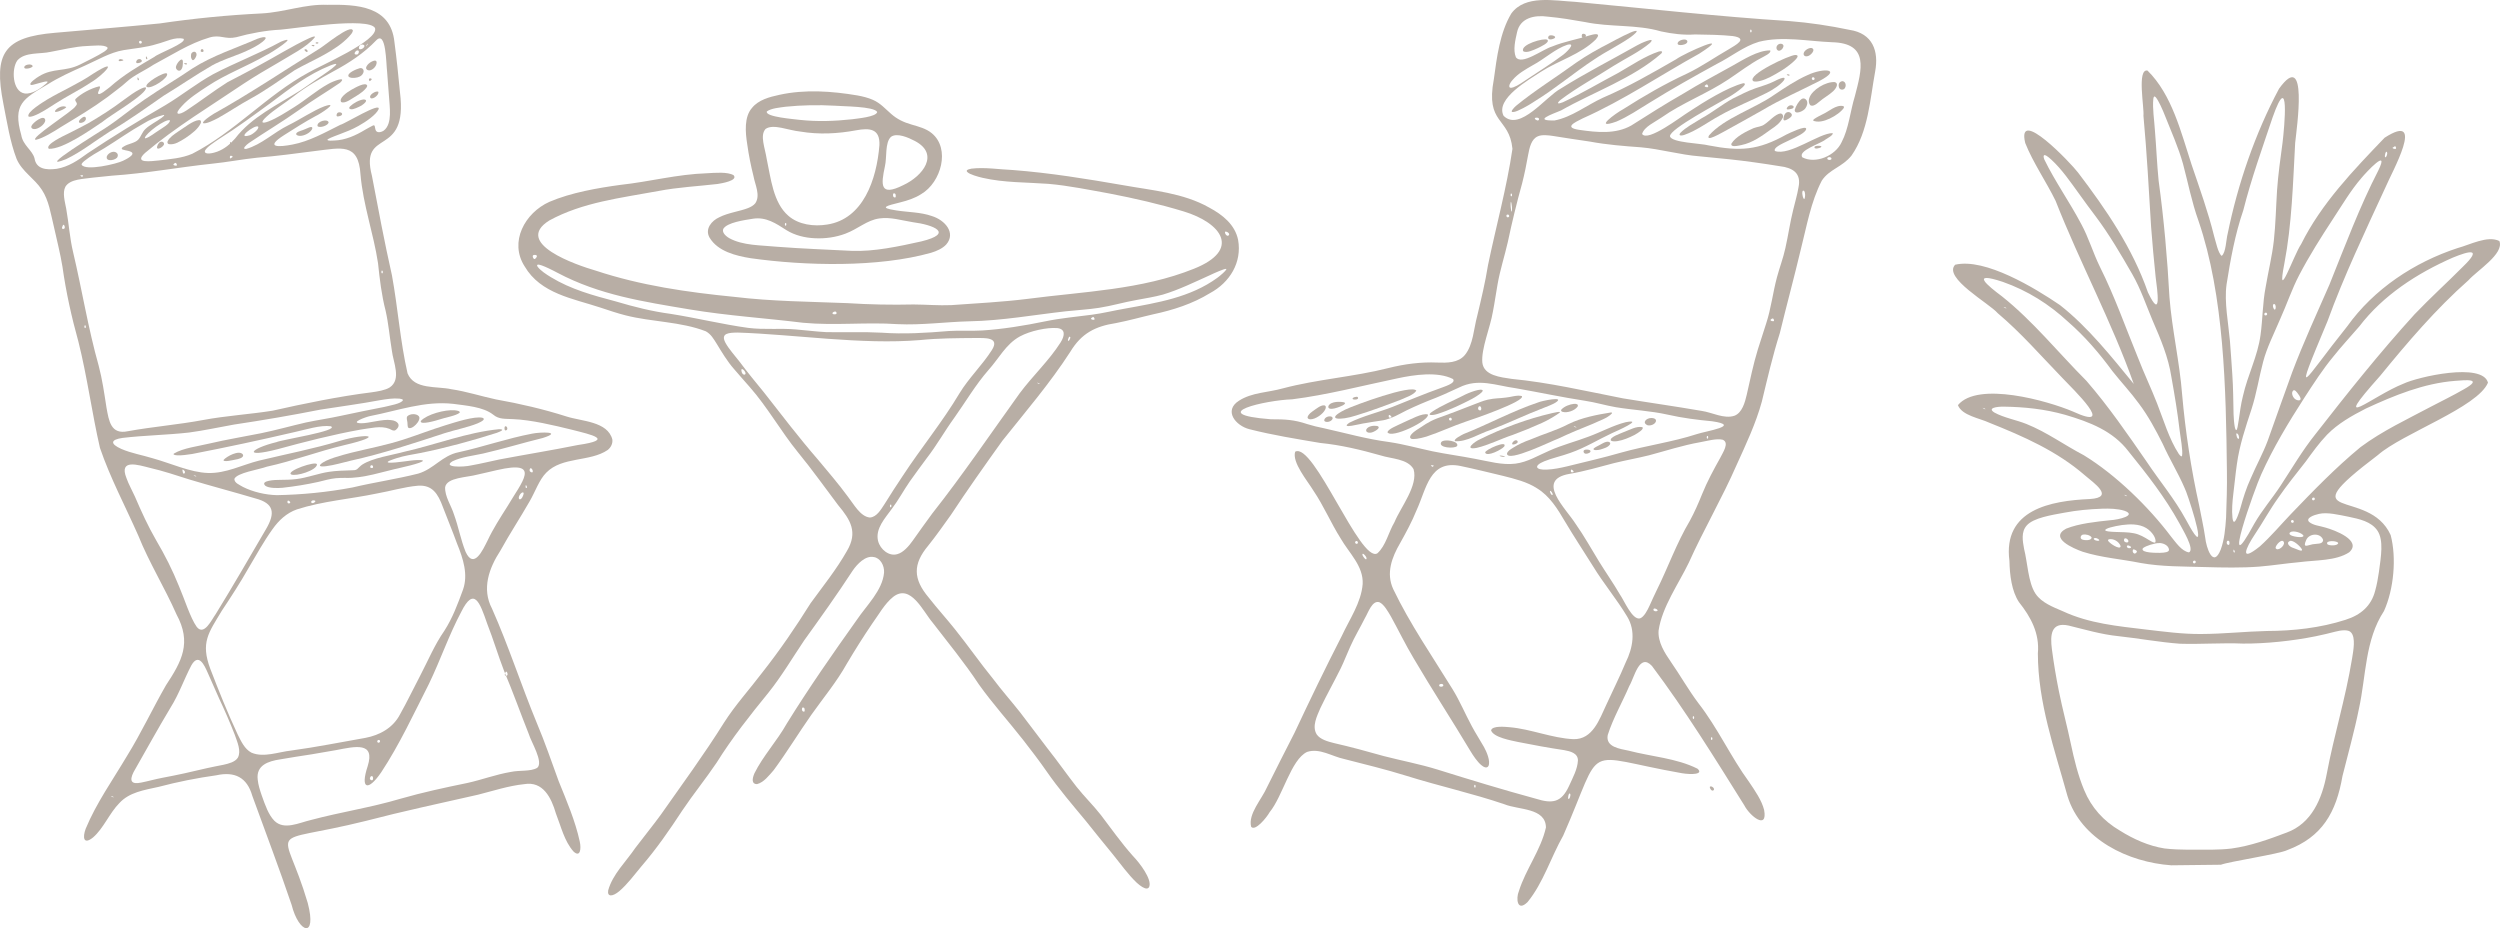 <?xml version="1.0" encoding="UTF-8"?>
<svg id="Layer_1" data-name="Layer 1" xmlns="http://www.w3.org/2000/svg" viewBox="0 0 1272.927 472.601">
  <defs>
    <style>
      .cls-1 {
        fill: #b8aea5;
        fill-rule: evenodd;
      }
    </style>
  </defs>
  <path class="cls-1" d="M888.13,410.022c2.805,5.465,12.034,12.85,10.11,2.378-1.251-4.956-4.676-9.823-7.569-14.122-9.441-12.908-16.032-27.621-25.946-40.31-5.002-6.676-9.175-14.054-13.873-20.836-3.277-4.733-6.803-10.256-6.34-16.11,1.747-11.954,10.123-23.627,15.371-34.502,7.588-16.902,16.943-32.806,24.363-49.802,4.639-10.233,9.808-21.108,12.836-32.246,2.919-12.041,5.472-23.235,9.16-34.864,3.404-14,7.369-28.671,10.667-42.555,3.012-11.773,5.08-24.227,10.706-35.081,3.852-5.858,10.457-6.873,15.14-12.781,8.565-12.221,9.423-28.701,12.02-42.763,1.944-10.388-1.217-19.455-13.05-21.226-10.094-2.122-20.401-3.66-30.633-4.469-36.217-2.281-72.6-6.4-108.918-9.783-10.683-.535-25.65-3.8-32.689,5.983-5.774,9.688-7.345,22.223-8.853,33.359-4.371,23.168,7.869,19.132,9.467,35.5-2.909,19.807-8.333,39.386-12.431,59.141-1.433,8.895-3.474,17.417-5.544,26.062-1.73,6.266-1.961,14.542-6.246,19.754-3.405,4.084-9.13,4.037-14.102,3.857-8.225-.354-16.507.701-25.009,2.838-17.653,4.469-35.892,5.632-53.502,10.287-7.645,2.163-15.79,2.03-22.429,6.31-7.932,5.05-1.688,12.74,5.367,14.508,11.955,3.032,23.806,4.923,36.027,6.992,10.506,1.035,20.636,3.478,30.752,6.345,5.489,1.787,13.675,1.624,16.756,6.976,2.515,8.287-6.575,19.391-9.694,26.979-3.049,5.136-4.398,12.028-8.715,15.893-8.637,5.318-32.453-56.986-41.864-51.728-1.699,5.412,6.193,14.711,9.287,19.81,5.249,7.73,8.872,16.448,13.877,24.353,4.251,7.427,11.688,14.051,11.206,23.22-.745,9.468-6.728,17.989-10.631,26.418-8.28,16.115-16.358,32.895-24.084,49.354-4.807,9.412-9.318,18.239-13.964,27.619-2.687,6.183-9.755,13.671-8.107,20.189,2.018,2.504,7.873-4.627,9.409-7.406,6.73-8.218,10.859-26.79,19.057-30.693,6.407-2.12,12.679,2.303,18.971,3.616,10.6,2.743,20.896,5.195,31.563,8.52,16.773,5.258,33.587,8.933,49.95,14.499,7.174,2.955,20.992,1.705,21.156,11.812-2.544,11.411-10.336,21.393-13.765,32.394-1.623,3.739-.885,10.889,4.453,5.544,8.009-9.815,11.803-22.717,18.124-33.827,21.263-48.4,8.244-40.882,60.47-31.717,4.792.771,11.188.64,7.887-2.308-10.622-5.346-23.533-6.163-35.017-9.167-4.474-.973-11.893-1.807-10.686-7.995,2.688-8.491,7.54-16.874,10.982-24.97,2.523-4.058,5.06-17.093,11.535-10.177,16.948,22.563,31.95,46.88,46.889,70.766l.104.162ZM691.199,276.764c-.992.635-1.803-.962-.648-1.281.666-.158,1.11.688.732,1.198l-.083.083ZM695.644,284.755c-.443.293-1.571-1.277-1.927-2.148-.11-.278.009-.451.161-.653.606-.093,2.371,2.027,1.833,2.739l-.066.062ZM843.886,311.05c-.609.421-1.908.19-1.999-.513-.111-.524.319-.86.934-.652.432.125,1.37.554,1.142,1.082l-.076.083ZM901.653,162.652c.344-.233.702-.619,1.152-.459.26.192.564.744.443,1.196-.047.38-2.12.116-1.687-.623l.093-.114ZM918.728,101.293c-.341.28-.831-.975-.989-2.237-.208-.967-.027-2.56.883-1.809.665.915.611,3.058.167,3.99l-.061.056ZM932.282,81.258c-.467.281-1.389.261-1.764-.182-.38-.534.133-1.056.838-1.066.799-.077,1.494.531,1.02,1.165l-.094.082ZM891.307,15.122c.251-.184.591.173.551.685.039.514-.3.884-.551.602-.201-.316-.227-.875-.076-1.204l.076-.083ZM770.178,40.699c2.778-3.251,6.34-5.215,10.34-7.543,5.802-3.065,11.41-8.353,17.516-10.36,5.182-1.319-1.299,4.662-2.648,5.476-5.063,3.8-11.647,7.951-17.544,11.881-2.236,1.487-4.996,3.493-7.31,4.307-3.214,1.103-2.122-1.856-.468-3.625l.115-.136ZM765.574,58.948c-4.374-8.708,13.094-18.451,19.111-22.455,8.818-5.672,20.214-8.825,27.871-16.432,3.178-3.763-1.201-2.612-3.28-2.01-6.254,2.036-12.806,3.074-18.994,5.632-4.863,1.445-15.475,9.722-18.44,5.456-1.544-3.758-.282-8.759.582-12.664,1.573-7.44,8.957-8.942,15.712-7.99,6.422.587,12.636,1.633,18.925,2.746,12.954,2.711,26.212,1.095,38.722,4.768,5.73,1.218,11.418,1.953,17.303,1.541,5.928.063,13.613.214,19.181.818,8.22,1.217,1.354,4.622-2.106,6.773-6.97,3.991-13.873,8.842-21.111,12.3-11.447,5.32-22.007,11.429-32.617,18.194-3.675,1.957-15.671,10.637-3.388,6.275,5.78-2.428,11.445-6.291,16.86-9.602,11.126-6.918,22.729-13.419,34.172-19.702,7.255-3.618,13.7-8.966,21.507-11.317,12.093-3.015,24.962-.259,37.267.224,19.03.49,15.116,13.902,11.592,27.466-2.373,7.658-3.081,16.449-6.767,23.46-3.167,6.886-13.229,11.192-19.952,7.704-2.678-3.399,9.467-7.072,11.703-9.038,1.353-.897,4.129-2.342,3.702-3.317-6.856-.071-21.951,11.782-29.391,9.106-1.746-3.18,15.212-7.322,15.915-11.185.189-2.211-8.82,2.2-10.113,2.829-14.412,8.042-23.456,8.607-39.535,5.517-3.754-1.071-18.911-1.345-19.699-4.622-.51-3.64,25.361-17.204,29.252-19.607,1.287-.54,11.855-7.358,8.076-7.448-8.011,2.071-19.922,9.41-27.73,14.585-4.154,2.551-20.911,15.532-23.8,11.278,1.016-3.728,6.644-6.1,9.871-8.381,10.718-7.558,23.207-12.141,34.225-19.512,5.485-3.656,10.923-7.88,16.609-10.841,1.236-.735,5.339-2.476,4.501-3.826-6.23-.062-13.612,4.693-19.116,7.773-8.349,4.653-16.777,9.099-24.958,14.138-9.218,5.27-17.823,10.725-26.652,16.334-7.947,4.508-17.577,3.502-26.36,2.234-8.194-1.171-2.582-3.746,1.645-5.87,20.552-9.112,39.707-22.105,59.318-32.934,18.368-11.754-7.428-.334-11.809,2.875-12.353,7.097-24.14,13.919-37.283,19.57-8.144,3.736-15.824,9.898-24.565,11.553-11.081.206-1.603-3.058,3.333-5.12,16.624-9.429,36.689-16.365,51.012-28.966.79-.859.431-1.453-1.236-1.037-7.149,2.392-13.944,7.033-20.548,10.833-9.295,4.892-18.765,10.574-28.325,15.016-2.51.995-3.461.801-1.216-1.193,8.541-6.438,18.142-11.624,27.269-17.48,5.961-3.709,13.019-7.023,18.301-11.529,3.605-3.634-5.248.384-6.567,1.225-12.866,7.29-26.568,14.265-38.929,22.054-7.417,3.92-20.703,21.954-28.983,13.898l-.065-.093ZM869.21,43.01c.226.088.349.428.465.672.052.202.137.221.046.563-.09.183-.427.213-.853.129-.837-.137-1.198-.476-.544-.992.307-.158.406-.386.805-.389l.081.017ZM783.442,60.193c.482.625-.044,1.356-.725,1.102-.474-.123-1.679-.765-1.051-1.263.332-.164,1.306-.189,1.666.064l.109.097ZM769.325,98.584c.251-.184.591.173.551.685.039.514-.3.884-.551.602-.201-.316-.227-.875-.076-1.204l.076-.083ZM769.277,102.801c.175-.21.491,1.3.568,2.662.088,1.225.07,3.078-.336,1.946-.302-1.265-.503-3.372-.265-4.557l.033-.051ZM767.231,109.378c1.078-.68,1.822,1.176.505,1.295-.597.008-.932-.755-.589-1.211l.083-.083ZM760.157,158.629c.924-4.646,1.509-9.252,2.368-13.913,1.241-7.166,3.618-14.461,5.226-21.547,2.132-10.088,4.465-19.728,7.264-29.775,1.214-4.749,2.233-9.773,3.072-14.563.685-3.675,1.632-8.12,5.023-9.457,1.914-.873,5.276-.535,7.891-.112,5.718.966,12.105,1.851,18.395,2.809,8.764,1.633,17.557,2.319,26.123,2.934,9.795.853,20.132,3.858,29.799,4.583,5.029.536,10.056,1.038,15.065,1.494,8.603.915,17.145,2.129,25.688,3.514,6.652.783,11.277,3.449,9.654,10.881-.619,3.761-1.783,7.568-2.665,11.292-1.616,6.433-2.471,12.766-3.998,19.572-1.087,5.032-2.957,9.875-4.284,14.837-2.094,7.81-3.004,15.953-5.472,23.455-1.441,4.332-2.863,8.845-4.248,13.252-2.397,7.791-3.915,15.45-5.678,23.139-.9,3.896-2.35,9.152-6.215,10.643-5.311,1.807-11.33-1.684-16.754-2.455-13.56-2.351-26.582-4.154-40.073-6.389-18.765-3.666-37.558-8.076-56.627-9.904-5.567-.858-14.172-1.623-14.945-8.279-.65-7.061,4.039-17.896,5.352-25.817l.039-.194ZM707.416,225.086c-11.514-1.504-21.848-4.472-33.463-7.066-2.823-.549-5.623-1.244-8.23-2.048-6.963-2.333-11.347-2.489-18.652-2.493-34.139-2.615-2.437-9.738,10.874-10.159,17.751-2.227,35.08-6.805,53.563-10.669,8.456-1.819,20.505-3.624,28.302.332,1.861,2.188-4.997,4.01-6.496,4.686-8.19,2.901-15.892,6.172-24.05,9.422-7.166,2.826-15.294,4.687-22.164,8.116-5.374,3.679,6.006.389,8.19.221,2.624-.45,5.214-.906,7.843-1.255,3.461-.416,6.532-1.836,9.679-3.485,4.401-2.39,9.298-4.514,14.408-6.612,5.37-2.006,10.611-4.366,15.684-6.757,9.863-4.915,18.683-1.03,28.809.346,11.714,2.053,23.753,4.63,35.452,6.418,5.251.779,10.208,2.326,15.536,3.245,8.803,1.463,17.737,1.847,26.43,3.793,7.649,1.741,15.09,2.662,22.627,3.374,15.32,2.23-3.081,4.958-7.767,6.534-12.565,4.077-25.747,5.825-38.521,9.414-9.13,2.635-18.453,4.756-27.611,7.023-3.336.793-6.876,1.514-10.275,1.648-5.658.28-6.919-1.924-1.308-4.228,3.801-1.583,9.213-2.759,13.388-4.318,7.387-2.559,14.168-6.782,21.225-10.075,2.143-.935,16.694-7.399,6.885-5.525-6.427,1.615-12.729,5.112-19.011,7.382-6.528,2.485-13.34,4.188-19.909,7.137-5.672,2.419-11.032,5.805-17.234,6.587-6.751.859-13.758-1.218-20.416-2.425-7.874-1.54-14.417-2.345-21.807-3.862-7.247-1.529-14.447-3.577-21.779-4.669l-.202-.033ZM707.257,211.304c.563-.121,1.571.981,1.155,1.265-.364.112-.89.224-1.198-.05-.166-.306-.212-.715-.038-1.149l.081-.067ZM869.658,222.076c.129.226.097.692.05.951-.152.588-.666.342-.667-.165-.102-.58.242-1.084.541-.869l.076.083ZM799.993,239.125c.563-.121,1.571.981,1.155,1.265-.364.113-.889.224-1.198-.049-.166-.306-.212-.715-.038-1.149l.081-.067ZM790.5,252.007c-.606.464-1.487-1.714-1.32-2.028.515-.296,1.524,1.254,1.38,1.927l-.059.101ZM729.976,237.038c-.117.414-.227.484-.506.654-.136.01-.345-.166-.61-.354-.078-.084-.233-.253-.311-.337.067-.155,1.252-.107,1.377-.038l.05.075ZM751.167,400.98c-.251.184-.591-.173-.551-.684-.039-.514.3-.884.551-.602.201.316.227.875.076,1.204l-.076.083ZM799.23,406.297c-.442.948-.832.511-.808-.229.105-.633.185-1.823.778-2.072.771.25.28,1.569.108,2.124l-.078.177ZM827.665,337.509c-2.999,7.264-6.422,13.926-9.752,21.269-3.5,7.408-6.898,17.836-16.783,17.585-10.886-.506-21.651-5.168-32.442-6.084-2.124-.183-8.902-.931-9.474,1.621,1.235,3.569,10.169,5.116,13.812,5.912,7.687,1.525,15.62,2.998,23.425,4.14,3.139.568,7.023,1.55,6.986,5.258-.224,4.411-2.529,8.56-4.585,13.101-3.852,8.278-8.333,9.038-16.802,6.381-16.771-4.555-33.782-9.742-50.25-14.896-8.954-2.76-18.128-4.475-27.157-6.808-8.296-2.355-17.258-4.776-25.339-6.617-3.219-.783-7.18-1.9-8.891-4.466-2.495-4.071.096-9.188,1.902-13.396,3.281-6.894,6.884-13.192,10.415-20.345,1.719-3.537,3.104-7.271,4.745-10.843,2.265-5.14,5.134-9.83,7.572-14.727,1.593-2.613,3.609-9.105,7.276-7.959,2.345.995,4.424,4.766,5.945,7.35,3.927,7.123,7.346,14.224,11.497,21.16,9.272,15.84,19.475,31.424,28.901,47.217,1.478,2.462,3.559,5.526,5.503,7.151,1.143.997,2.858,1.985,3.722.484,1.104-2.434-.892-7.155-2.322-9.698-2.016-3.574-4.287-6.995-6.176-10.577-3.367-6.211-6.074-12.784-9.847-18.892-10.254-16.641-21.72-33.257-30.169-50.898-3.691-8.029-.775-16.02,3.556-23.449,3.019-5.413,5.988-10.857,8.302-16.607,5.172-11.192,6.655-25.849,22.441-22.601,7.181,1.491,14.581,3.347,21.635,5.028,5.974,1.512,12.251,3.045,17.261,6.306,6.518,3.953,10.544,10.6,14.325,17.022,4.507,7.579,9.399,14.982,14.203,22.646,5.351,8.794,12.066,16.756,17.347,25.557,4.584,7.429,2.958,16.099-.709,23.507l-.073.168ZM732.925,349.395c-.87-1.224,1.969-1.639,1.987-.458-.057.811-1.356.864-1.892.54l-.094-.082ZM835,314.872c-3.923.915-8.028-9.143-10.127-12.075-3.488-5.987-7.154-11.178-10.673-16.869-3.963-6.432-7.648-13.142-11.903-19.129-4.863-7.804-20.779-22.429-3.227-25.508,7.696-1.279,15.409-3.585,22.718-5.481,5.912-1.463,11.9-2.502,17.82-3.981,8.593-2.275,17.17-5.106,26.037-6.661,3.46-.623,8.4-2.032,11.48-1.275,3.665,1.502-.004,6.659-1.256,9.277-3.313,5.926-6.611,11.982-9.223,18.451-1.848,4.601-3.828,9.129-6.204,13.503-6.847,11.516-11.074,23.706-16.939,35.497-1.248,2.496-2.418,5.185-3.549,7.671-1.068,2.357-2.837,5.815-4.866,6.551l-.089.029ZM862.449,366.026c-.251.184-.591-.173-.551-.684-.039-.514.3-.884.551-.602.201.316.227.875.076,1.204l-.076.083ZM871.722,376.727c-.251.184-.591-.173-.551-.684-.039-.514.3-.884.551-.602.201.316.227.875.076,1.204l-.076.083Z"/>
  <path class="cls-1" d="M1.746,52.962c1.824,9.129,3.319,19.115,6.715,27.975,2.81,6.505,9.089,9.892,12.842,15.691,3.63,5.477,4.521,12.238,6.075,18.53,1.566,7.106,3.342,13.951,4.429,20.674,1.806,12.917,4.641,25.642,8.139,38.219,4.459,17.784,6.877,36.33,10.946,53.988,5.2,15.265,12.964,29.81,19.53,44.685,5.569,13.862,13.414,26.418,19.433,40.072,7.813,14.462,2.818,23.734-5.33,36.094-6.786,11.803-12.652,24.402-19.868,36.044-7.195,12.145-15.637,23.989-21.039,37.073-1.608,4.352-1.169,8.388,3.789,4.378,5.274-4.546,8.365-12.417,13.351-17.454,5.092-5.554,12.536-6.62,20.031-8.285,9.548-2.525,19.775-4.561,29.368-5.888,9.34-2.06,15.638,1.049,18.304,10.45,6.904,19.02,13.617,36.644,20.013,55.486,3.658,14.556,13.03,17.461,8.228-.89-12.33-41.901-22.812-28.816,29.448-41.788,19.095-4.991,38.005-9.002,57.236-13.373,7.742-1.972,15.646-4.554,23.519-5.368,9.501-1.651,13.78,6.753,16.156,14.954,2.622,6.631,4.262,14.079,8.968,19.354,3.436,3.181,3.979-1.384,3.172-5.058-2.269-10.553-6.729-20.831-10.739-30.759-3.666-10.016-6.967-19.774-11.128-29.621-7.975-19.27-14.361-39.234-22.821-58.253-5.332-10.11-1.517-20.635,4.299-29.566,4.632-8.426,10.084-16.69,14.808-24.966,2.944-5.027,4.88-11.057,8.532-14.7,8.064-8.265,22.268-5.393,31.256-11.529,1.651-1.31,2.623-3.248,2.389-5.335-2.387-9.289-15.621-9.229-23.344-11.733-11.828-3.758-23.771-6.531-35.953-8.698-7.591-1.62-15.046-4.063-22.68-5.181-7.443-1.678-18.871.344-22.31-8.085-3.759-16.378-4.869-33.059-7.928-49.83-3.8-16.863-6.994-33.881-10.21-50.762-6.444-24.933,18.544-8.389,14.284-42.495-.807-8.565-1.706-17.168-2.832-25.656-1.9-18.351-19.063-19.167-34.135-18.894-11.362-.478-21.855,3.747-33.334,4.371-17.488.86-34.645,2.542-52,5.101-17.767,1.772-35.538,3.171-53.278,4.755C1.975,18.863-3.325,27.191,1.712,52.767l.034.195ZM56.508,405.271c.581.154,1.229.331,1.406.698-.503-.006-1.167-.353-1.427-.666l.02-.033ZM31.616,116.309c-.146-.332.122-.899.254-1.269.562-1.424,1.136.039,1.13.757-.037.12-.111.359-.148.478-.222.32-.877.406-1.165.133l-.071-.1ZM43.526,167.002c-.251.184-.591-.173-.551-.684-.039-.514.3-.884.551-.602.201.316.227.875.076,1.204l-.076.083ZM91.049,298.272c-3.204-7.948-7.03-15.557-11.474-23.075-4.31-7.468-7.55-14.623-10.867-22.328-1.384-3.093-3.304-6.482-4.311-9.428-4.006-10.002,6.011-6.69,11.775-5.256,6.937,1.606,13.662,3.859,20.447,6.01,10.676,3.233,22.614,6.36,33.402,9.584,9.606,2.49,10.208,7.48,5.443,15.605-8.468,14.468-16.777,28.933-25.594,43.233-2.124,2.932-5.929,11.346-9.696,6.569-3.286-4.571-6.369-14.582-9.042-20.713l-.082-.2ZM93.077,239.058c.169.039.561.365.841.672.393.42.389,1.208-.26,1.466-.253.114-.568-.577-.557-.626-.112-.356-.329-1.419-.103-1.514l.079.002ZM98.596,241.914c.581.154,1.229.331,1.406.698-.503-.006-1.167-.353-1.427-.665l.021-.033ZM121.058,385.863c-1.406,2.14-4.559,2.922-7.273,3.538-2.641.563-5.624,1.06-8.344,1.703-7.617,1.837-15.389,3.563-22.807,4.938-3.572.67-7.27,1.74-10.786,2.429-4.93,1.029-6.106-.808-3.837-5.344,6.361-11.138,12.425-22.19,18.917-32.996,4.193-6.654,6.88-14.481,10.527-21.392,3.676-6.385,6.541-.201,8.247,3.664,1.882,4.314,3.812,8.65,5.805,13.115,2.921,6.186,5.701,12.579,8.103,18.781,1.189,3.505,3.309,8.063,1.512,11.459l-.065.105ZM127.987,383.206c-3.455-1.825-5.279-5.851-7.005-9.325-5.141-10.985-9.548-22.018-13.882-33.281-5.056-13.494-.921-18.349,5.88-29.686,4.757-7.139,9.504-14.48,13.708-21.915,3.898-6.579,7.613-13.328,12.049-19.523,3.184-4.504,7.135-8.244,12.437-10.111,13.241-4.254,27.092-5.238,40.76-8.101,6.868-1.208,13.974-3.376,20.881-3.959,7.241-.493,10.17,3.957,12.705,10.896,2.378,6.237,4.96,12.42,7.225,18.659,3.115,7.653,5.696,15.722,3.013,23.355-2.715,7.383-5.307,14.437-9.535,21.002-4.939,7.084-8.311,15.224-12.297,22.854-3.273,6.191-6.565,13.147-10.249,19.677-3.526,6.816-10.288,10.585-17.673,11.968-13.342,2.329-24.316,4.598-37.754,6.444-6.47.697-13.961,3.718-20.125,1.114l-.138-.07ZM146.48,256.088c-.184-.26-.173-1.032.086-1.158.37-.214,1.261.516,1.218.921,0,.495-.9.592-1.218.333l-.086-.096ZM158.592,255.963c-.482-.543.214-1.236.932-1.203.597-.007,1.554.197.735.932-.402.329-1.121.7-1.573.357l-.094-.085ZM193.365,376.967c.68,1.079-1.176,1.822-1.295.506-.008-.597.755-.932,1.211-.589l.083.083ZM257.776,341.948c.483.141.714,1.126.643,1.585-.21.549-.351.448-.74.555-.962-.029-.687-.88-.34-1.657.109-.243.226-.408.347-.462l.09-.021ZM248.079,317.601c3.131,7.994,5.53,16.121,8.617,24.112,4.515,10.657,8.226,21.191,12.539,32.01,1.146,3.979,7.686,14.395,4.307,17.239-3.364,1.978-8.906,1.116-13.456,2.083-7.779,1.33-14.747,4.006-22.115,5.62-11.668,2.405-22.245,4.658-34.173,8.057-14.844,4.431-30.093,6.694-45.352,10.763-6.261,1.45-13.768,5.363-18.744.436-3.006-3.117-4.563-7.646-6.447-12.938-.889-2.589-1.785-5.359-2.033-8.016-.914-7.346,5.341-9.395,11.437-10.316,5.318-.986,10.707-1.7,16.024-2.571,4.268-.776,8.417-1.439,12.517-2.158,9.548-1.822,19.975-4.43,16.006,8.211-3.913,11.824.199,12.939,6.916,3.074,9.297-14.085,16.635-29.97,24.298-45.03,5.98-12.421,10.204-24.964,16.397-36.56,6.563-13.25,9.524-4.777,13.192,5.791l.069.191ZM189.778,395.45c.284.452.246,1.544-.103,1.765-.464.27-1.115-.138-1.276-.52-.28-.684.534-2.024,1.293-1.353l.086.107ZM258.259,257.992c-3.505,5.549-7.165,11.191-9.983,17.194-2.393,4.742-6.965,14.955-11.19,5.828-2.499-6.168-3.6-12.676-5.952-19.132-1.383-4.505-4.684-9.047-4.488-13.805.838-5.036,11.137-4.947,16.418-6.423,3.332-.696,6.618-1.558,9.944-2.285,23.2-5.377,12.625,6.065,5.368,18.436l-.117.187ZM265.708,253.563c-.94,1.304-1.851.584-1.459-.68.229-.724.776-1.558,1.368-1.953.639-.444,1.187-.253.975.622-.158.629-.421,1.313-.766,1.841l-.118.17ZM267.689,248.33c-.118-.245-.093-1.048-.012-1.235.241-.202.439.321.534.545.161.291.231,1.048-.432.778l-.09-.088ZM271.04,240.511c-.385.112-.754-.208-1.008-.343-.6-.363-.424-1.249-.029-1.717.678-.412,1.657,1.362,1.128,1.999l-.091.061ZM205.184,203.695c-.728,1.898-6.9,2.794-9.439,3.486-7.582,1.541-14.843,2.903-22.228,4.547-5.849,1.294-11.857,2.126-17.716,3.381-7.577,1.74-15.166,3.895-22.874,5.48-8.953,1.806-17.549,3.182-26.318,5.249-5.467,1.343-13.338,2.239-18.058,5.102-.5.469.102.808,1.751.912,2.085.113,5.099-.322,7.501-.689,18.154-3.523,34.138-6.965,52.272-11.179,5.546-1.194,13.058-3.678,18.403-2.944,4.706,2.259-25.456,6.925-27.675,8.067-13.663,3.356-17.336,8.242.624,3.593,13.907-3.79,28.04-7.416,42.215-9.969,4.788-.602,10.206-2.168,14.662-.369,1.139.555,2.084,1.251,3.068.655,3.206-2.474,1.053-4.853-2.348-5.12-3.969-.643-11.513,1.73-15.194,1.616-6.145-.127,2.494-3.229,4.603-3.664,14.128-2.732,27.816-7.867,42.376-6.212,6.563.901,15.145,1.479,20.279,5.469,2.969,2.556,6.364,2.06,10.105,2.301,9.195.353,20.937,3.18,29.947,5.39,9.982,2.562,22.078,5.052,3.14,7.783-13.286,2.686-26.603,4.836-39.868,7.337-4.806.995-9.616,2.199-14.459,3.047-4.1.971-14.929,1.128-9.503-2.12,4.54-2.192,10.528-2.809,15.548-3.923,9.968-2.296,20.257-5.426,30.335-7.904,10.515-3.305-1.06-3.105-5.375-2.217-12.747,2.425-24.854,6.698-37.381,9.452-8.525,1.699-12.543,8.489-20.623,10.894-11.187,2.827-22.247,4.396-33.525,7.071-13.06,2.456-25.76,3.661-38.456,3.905-5.776-.137-12.236-1.643-17.256-4.187-2.061-1.24-4.319-1.995-4.393-4.068,1.296-3.151,12.409-4.721,16.552-6.248,13.346-2.904,26.1-7.797,39.398-10.956,21.389-5.005,11.421-6.128-1.761-2.324-13.946,4.208-27.535,6.795-41.584,10.184-8.757,2.2-16.862,6.592-26.014,6.307-8.978-.272-19.001-4.957-28.07-7.46-5.435-1.678-10.912-2.556-16.061-4.784-5.892-2.633-5.464-4.749.621-5.615,11.025-1.305,22.699-1.485,33.792-2.731,7.645-1.01,15.342-2.724,22.891-4.053,14.683-2.197,29.503-4.733,44.102-7.628,10.068-1.601,20.066-2.872,30.212-4.787,3.339-.548,6.743-1.103,9.976-.804.717.075,1.777.354,1.796.698l.01.034ZM194.366,137.818c.251-.184.59.173.551.684.039.514-.3.884-.551.602-.201-.316-.227-.875-.076-1.204l.076-.083ZM192.498,134.182c.807,7.738,1.794,16.161,3.829,23.961,1.547,6.85,2.03,13.32,3.209,20.443.674,5.899,5.017,14.602-1.12,18.695-2.267,1.434-6.281,2.079-9.393,2.498-16.157,2-34.316,5.735-50.252,9.336-11.072,1.788-23.785,2.569-35.402,4.753-12.467,2.342-25.688,3.403-38.25,5.694-8.699,1.863-9.678-5.249-10.91-12.08-1.144-7.331-2.114-14.31-3.961-21.271-5.401-19.137-8.54-38.917-12.983-57.638-1.798-7.441-2.181-14.721-3.557-22.343-.643-3.46-2.02-8.052-.418-11.139,2.461-4.059,9.423-3.933,14.139-4.662,3.169-.357,6.369-.675,9.58-.981,17.382-1.162,33.79-4.267,50.825-6.078,7.686-.761,15.371-2.28,23.073-3.072,9.998-.833,19.997-2.157,29.931-3.46,12.585-1.442,21.715-4.384,22.71,11.971,1.33,15.599,6.665,30.139,8.926,45.179l.025.193ZM83.608,58.593c.084.235-.406.725-1.397,1.472-2.315,1.701-6.049,3.581-8.108,5.561-1.672,1.473-2.28,3.921-3.691,5.448-1.563,1.768-5.136,2.113-7.231,3.432-.488.307-1.07.547-1.201,1.149-.05.875,3.123.786,4.718,1.663,2.743,1.317-2.855,3.974-4.076,4.551-2.981,1.528-19.125,5.411-21.089,1.968-.026-.49.498-1.113,1.456-1.902,2.88-2.332,6.722-4.531,10.049-6.421,6.948-4.264,12.935-8.641,20.052-12.616,3.002-1.878,6.866-3.549,10.083-4.344.121-.02.356-.057.424.024l.011.016ZM86.533,61.297c.066,1.76-3.978,3.899-5.753,5.153-2.099,1.282-4.274,3.18-6.48,3.925-.245.048-.479.084-.552-.146.39-2.309,10.546-9.875,12.75-8.974l.035.042ZM42.309,89.375c-.117.414-.227.484-.506.654-.136.01-.345-.165-.61-.354-.078-.084-.233-.253-.311-.337.067-.155,1.252-.107,1.377-.038l.05.075ZM89.52,82.957c.226.088.349.428.465.672.052.202.137.221.046.563-.09.183-.427.213-.853.129-.837-.137-1.198-.476-.544-.992.307-.158.406-.385.805-.388l.081.017ZM119.637,70.597c-2.528,2.88-5.327,5.238-9.052,6.636-1.384.551-6.768,2.01-6.245-.46.975-1.99,4.7-4.276,7.025-5.911,9.133-5.708,17.894-12.231,26.5-18.494,9.45-7.144,19.172-14.608,30.302-19.023,8.82-3.416-3.907,4.954-7.089,7.09-2.795,1.911-5.539,3.881-8.37,5.741-11.435,7.242-24.621,13.403-32.965,24.302l-.105.12ZM131.442,64.473c.707,1.262-3.008,4.052-4.213,4.382-7.456,2.337,2.225-5.4,4.149-4.435l.063.053ZM118.445,79.908c-.057.095-.226.207-.413.303-.503.275-.373.297-.703.484-.437-.11-.32-1.171-.046-1.336.251-.073.496-.09.728.048.138.095.478.262.46.43l-.025.071ZM197.124,36.783c.289,4.165.581,8.047.927,12.178.282,5.325,1.905,14.003-2.637,17.521-1.335.915-3.67,1.43-4.204-.406-.238-.685-.243-1.308-.392-1.753-.183-.501-.342-.71-1.076-.342-1.091.527-2.713,1.474-3.907,2.129-4.541,2.767-10.034,5.288-15.657,5.436-1.097.036-2.99.254-3.472-.291-.141-.474,2.459-1.489,6.184-2.887,3.087-1.144,6.49-2.477,9.557-4.203,4.228-2.322,9.117-5.884,10.296-8.472,1.663-4.285-17.405,7.51-19.398,7.834-7.844,3.9-15.841,8.459-24.434,10.074-6.528,1.285-14.723,1.838-4.139-4.876,4.96-3.167,10.645-6.776,15.937-9.626,2.082-.882,12.725-7.793,4.414-4.95-5.614,2.119-12.474,6.783-18.234,9.592-7.619,3.723-13.71,9.915-21.61,12.11-2.352.111.16-2.079,1.46-3.034,8.28-5.617,17.17-10.883,25.334-16.69,6.909-5.005,14.312-9.336,21.071-13.987,3.875-3.622-3.719-.775-6.125.671-6.137,3.402-11.4,8.134-17.322,11.804-4.113,2.548-8.643,5.548-12.991,7.22-3.354,1.278-4.356.644-.98-2.43,4.022-3.699,9.3-6.847,13.712-10.295,6.465-5.072,13.337-8.888,20.378-12.817,7.917-4.223,15.643-9.31,21.759-15.767,5.101-5.217,5.001,11.863,5.537,16.063l.013.196ZM181.518,25.821c1.643-.737,1.424,1.394.458,1.899-1.755.338-1.772-.787-.609-1.808l.151-.091ZM182.881,24.871c-.45-.808.297-2.038,1.141-2.157.576-.102,1.317-.006,1.558.591.059.979-1.723,2.177-2.611,1.653l-.088-.087ZM186.386,23.614c-.005-.091.571-1.321.753-1.413.081-.031.103.181.019.438-.128.374-.469.707-.734.988l-.038-.013ZM71.004,20.923c1.078-.68,1.822,1.176.505,1.295-.597.008-.932-.755-.589-1.211l.083-.083ZM62.954,25.523c5.679-.935,11.452-1.353,16.988-3.127,4.767-1.192,9.057-3.75,13.51-2.648,1.899,2.064-12.961,7.451-14.828,9.202-7.899,4.598-15.895,9.315-22.617,15.328-1.053.727-5.819,4.958-6.091,3.179-.135-.797,1.998-3.738.442-3.461-4.036.948-9.142,3.651-11.982,6.488-.492,1.443,1.864,1.86.099,3.58-.868,2.174-24.107,16.8-20.191,17.118,3.538-.746,9.277-4.266,12.78-6.542,9.17-5.586,15.561-9.276,23.766-15.299,3.318-2.666,6.744-4.962,9.801-7.795,3.49-3.228,9.187-5.668,13.473-8.56,9.132-4.846,18.352-10.904,28.467-13.858,5.582-1.72,7.9,1.106,13.688-.176,6.99-1.968,15.347-3.526,22.646-3.851,7.568-.664,44.585-6.468,48.023-.862,2.243,6.334-28.481,19.452-33.888,22.715-20.906,11.321-37.848,30.474-59.149,41.338-5.328,2.301-11.187,2.693-17.13,3.412-3.539.321-13.005,1.753-6.915-3.832,15.602-13.225,33.373-23.853,50.213-35.266,6.246-4.112,11.267-7.018,17.971-10.914,5.473-3.441,14.203-7.648,18.234-12.672.344-.757-.719-.519-2.804.407-8.895,4.121-17.11,9.386-25.909,14.071-5.251,2.955-10.566,5.629-15.75,8.374-6.994,4.426-13.783,9.674-20.887,14.371-4.056,2.668-6.667,2.324-2.355-2.188,3.688-4.088,8.568-7.174,13.198-10.216,9.251-6.163,19.91-10.025,29.647-15.676,2.207-.858,17.743-11.002,7.627-6.944-11.301,6.167-23.149,10.611-34.556,16.587-8.396,4.637-16.069,10.838-24.311,15.761-13.427,7.79-26.643,15.858-39.573,24.485-4.914,3.616-9.718,6.882-15.717,7.899-5.671.755-10.46-.022-11.306-5.349-1.124-4.2-5.887-6.552-6.755-11.866-4.436-15.662.955-18.416,13.527-25.838,5.53-3.479,12.063-6.481,18.799-9.449,6.324-2.817,12.967-6.79,19.645-7.895l.169-.032ZM8.946,30.636c3.964-4.253,11.413-2.989,16.841-4.234,6.09-1.088,12.346-2.737,18.55-2.978,2.788-.05,8.775-.933,10.418.814.2.485-.376,1.136-1.669,2.05-3.562,2.318-8.318,4.483-12.226,6.519-7.758,3.904-13.792,1.616-20.97,6.034-1.121.624-5.904,3.861-4.027,4.428.52.048,1.524-.232,2.719-.582.87-.153,7.846-2.588,4.948-.12-2.447,2.1-6.938,5.5-10.925,5.035-6.397-.94-6.85-12.702-3.75-16.848l.091-.116Z"/>
  <path class="cls-1" d="M103.48,62.734c1.577.444,5.475-1.544,7.604-2.656,5.498-3.099,10.942-6.775,16.228-9.669,7.997-4.357,15.25-9.726,22.746-14.674,9.099-5.188,20.605-9.479,27.782-17.242.88-1.012,1.594-1.682,1.845-2.859-.794-3.855-15.157,8.234-17.398,9.387-17.244,10.607-34.876,22.553-53.341,32.84-1.436.889-2.703,1.751-3.651,2.496-1.513,1.182-2.194,2.052-1.844,2.353l.029.023Z"/>
  <path class="cls-1" d="M812.1,30.017c5.869-3.974,12.654-7.191,18.373-11.258,1.041-.744,4.732-3.692,1.773-2.925-2.131.49-8.606,3.884-12.614,6.058-5.897,3.019-11.664,6.252-17.097,10.022-9.977,7.266-21.092,14.148-30.713,22.046-.897.837-3.635,3.553-.929,3.03,1.862-.243,7.291-3.215,10.551-5.432,10.547-6.463,20.168-14.696,30.464-21.417l.19-.124Z"/>
  <path class="cls-1" d="M805.614,17.396c-.414.463-.281,1.909.326,1.916.432.075,1.233-.219,1.447-.618.515-1.082-.71-1.763-1.666-1.388l-.107.089Z"/>
  <path class="cls-1" d="M788.644,19.889c.882.46,2.11.012,2.892-.456,1.381-1.183-2.594-2.06-3.032-.943-.282.388-.331.952.03,1.302l.111.097Z"/>
  <path class="cls-1" d="M73.632,50.676c-6.629,4.503-13.189,10.124-19.794,14.401-2.231,1.494-37.175,22.903-20.047,15.882,7.755-3.714,14.601-9.249,21.928-13.879,9.546-5.52,18.723-12.184,27.572-18.328,8.197-4.961,16.404-10.653,24.672-15.429,4.957-2.716,9.998-4.218,15.516-6.492,2.917-1.238,6.103-2.754,8.355-4.235,5.377-3.539,3.944-4.627-.853-2.828-11.112,4.862-22.696,8.492-33.073,15.119-7.834,5.389-16.342,10.307-24.111,15.673l-.168.115Z"/>
  <path class="cls-1" d="M775.632,26.088c1.648,1.147,5.289-.672,7.3-1.562,1.133-.568,6.399-2.866,4.949-4.273-1.695-1.098-13.882,2.413-12.32,5.769l.071.066Z"/>
  <path class="cls-1" d="M858.974,21.739c.63-.984-.358-1.732-1.621-1.619-1.07.131-1.941.39-2.771,1.138-1.89,2.556,3.581,1.77,4.304.598l.087-.118Z"/>
  <path class="cls-1" d="M161.989,21.597c-.226-.13-.692-.097-.951-.05-.588.152-.342.666.165.667.58.102,1.084-.242.869-.541l-.083-.076Z"/>
  <path class="cls-1" d="M907.782,24.417c1.297-2.21-1.752-2.865-2.872-1.267-.673.946-.458,2.25.571,2.641.877.245,1.779-.518,2.221-1.232l.08-.142Z"/>
  <path class="cls-1" d="M159.938,22.947c-.245-.118-1.048-.093-1.235-.012-.202.241.321.439.545.534.291.161,1.048.231.778-.432l-.088-.09Z"/>
  <path class="cls-1" d="M920.341,28.604c1.468-.154,4.561-3.429,2.034-4.168-1.69-.183-4.433,1.699-3.989,3.398.225.768,1.07.965,1.773.812l.181-.042Z"/>
  <path class="cls-1" d="M103.501,26.324c.473-.816-.411-1.781-1.13-1.065-.137.287-.307.765-.075,1.028.184.117.807.245,1.124.106l.081-.068Z"/>
  <path class="cls-1" d="M156.465,26.45c.446-.58-.14-1.271-.718-1.368-1.613-.122-.062,1.406.592,1.408l.125-.04Z"/>
  <path class="cls-1" d="M98.105,30.614c.292.106.665-.2.793-.336.338-.357.598-.752.814-1.238,1.132-2.004-.573-3.69-2.128-2.047-.614.974-.452,2.876.431,3.585l.09.036Z"/>
  <path class="cls-1" d="M892.743,41.331c1.057.45,2.701.086,3.902-.234,2.842-.741,6.558-2.779,9.862-4.804,2.558-1.407,12.034-8.274,7.646-8.298-2.79-.1-24.952,10.257-21.482,13.298l.072.038Z"/>
  <path class="cls-1" d="M74.358,28.729c-.102.197-.213,1.65.518,1.386.129.121.171-.549.081-.562-.094-.269-.317-.752-.536-.836l-.062.012Z"/>
  <path class="cls-1" d="M62.425,30.891c1.249-.311-.816-.879-1.269-.8-.16.078-.479.234-.638.312-.464,1.093,1.085.705,1.703.536l.204-.048Z"/>
  <path class="cls-1" d="M72.171,31.243c.099-.526-.082-.621-.387-.908-.445-.394-1.098-.28-1.618-.081-.564.312-1.275,1.505-.453,1.905.669.088,2-.236,2.407-.802l.051-.113Z"/>
  <path class="cls-1" d="M91.934,35.769c1.205-1.041,1.182-2.999,1.183-4.468-.24-3.012-3.917,1.704-3.527,3.22.17.983,1.197,1.827,2.216,1.325l.127-.076Z"/>
  <path class="cls-1" d="M190.85,30.845c-1.62.214-3.858,1.724-4.402,3.398-.296,1.082.911,1.85,2.149,1.52,1.604-.461,3.203-2.259,3.176-4.015-.016-.517-.307-.824-.777-.899l-.146-.005Z"/>
  <path class="cls-1" d="M95.023,32.221c-.245-.118-1.048-.093-1.235-.012-.202.241.321.439.545.534.291.161,1.048.231.778-.432l-.088-.09Z"/>
  <path class="cls-1" d="M16.488,33.965c.426-.466-.299-1.133-1.352-1.145-.844.014-1.793.15-2.435.724-.511.488-.533,1.153.211,1.356,1.058.151,2.689-.172,3.497-.843l.078-.091Z"/>
  <path class="cls-1" d="M14.508,59.291c.346.277,1.214.201,2.458-.224,3.796-1.348,7.75-4.127,11.259-6.333,5.811-3.776,12.193-6.848,17.911-10.67,6.323-3.621,15.614-13.601,1.217-4.494-7.379,5.061-15.396,8.434-23.336,13.109-2.022,1.292-10.384,6.276-9.548,8.579l.038.033Z"/>
  <path class="cls-1" d="M180.736,39.619c1.633-.131,3.443-.766,4.154-2.356.742-1.38-.147-2.966-1.783-2.525-1.381.381-6.349,2.299-5.701,4.124.75.906,2.015.831,3.13.777l.2-.02Z"/>
  <path class="cls-1" d="M1130.831,440.298c4.215-1.624,29.807-5.475,33.754-7.443,17.828-6.648,24.944-19.212,28.132-37.693,2.856-11.424,6.069-22.758,8.366-34.208,3.716-16.86,3.022-34.952,12.769-49.827,5.044-11.136,6.446-27.145,3.406-38.676-11.245-24.987-53.249-5.34-6.488-40.77,12.402-10.921,50.838-24.269,56.041-36.846-2.83-10.514-35.863-2.913-43.061.536-15.591,6.128-38.478,25.846-11.879-3.956,14.018-17.159,28.382-34.037,45.02-48.744,4.306-4.878,18.35-13.497,15.709-19.956-6.012-2.957-15.002,1.94-21.271,3.597-22.03,7.223-42.57,20.805-56.158,39.804-22.484,28.02-28.616,41.713-10.089-2.537,8.445-23.219,19.199-45.764,29.462-68.036,3.161-7.592,21.138-39.268-.385-25.4-15.817,16.5-32.226,33.497-42.495,54.199-3.553,5.016-12.789,31.726-8.531,9.842,3.871-20.241,4.375-40.964,5.507-61.45.794-7.587,6.778-48.359-8.212-27.574-12.165,22.78-20.997,48.501-26.159,73.848-.801,3.002-.869,9.622-3.039,11.275-1.843-1.318-2.993-7.273-3.85-10.004-3.079-12.449-7.347-24.27-11.464-36.398-5.36-16.348-9.932-35.632-22.47-47.955-5.451-1.05-1.584,18.995-2.06,23.005,1.75,19.105,2.745,37.585,3.901,56.606.658,8.468,1.421,17.139,2.318,25.565.851,6.631,3.196,22.693-3.94,7.746-7.852-22.57-21.235-42.115-35.583-60.986-3.57-4.73-31.433-34.045-26.893-15.061,3.983,10.046,10.721,19.726,15.473,29.47,12.273,31.275,28.616,61.639,39.794,93.209-11.114-13.564-23.317-28.971-37.593-40.15-12.646-8.617-38.141-24.146-53.342-20.542-6.398,6.587,17.523,19.79,21.628,24.642,12.033,10.178,21.851,21.541,32.871,32.929,5.395,5.7,28.332,27.671,5.442,17.171-12.849-5.457-48.371-15.517-58.538-3.251,2.022,5.321,11.028,6.638,15.992,8.969,17.483,6.994,34.408,14.42,48.71,26.829,4.364,3.774,15.407,11.186,2.544,12.014-20.074.88-44.443,5.375-41.014,31.514.144,7.168,1.137,15.393,4.839,20.963,6.076,7.619,10.566,15.969,9.638,26.083.043,25.291,8.49,48.798,15.056,72.601,6.787,22.31,31.147,33.82,52.891,35.342M1218.496,75.049c.332-.097.812-.626,1.041-.622.229.097.57.783.438,1.234-.32.346-.847.158-1.338.007-.207-.103-.647-.339-.275-.546l.134-.073ZM1204.687,207.997c14.392-6.662,29.479-12.846,45.441-14.08,5.248-.397,14.658-1.418,4.293,4.359-5.36,3.086-11.043,5.851-16.46,8.692-12.231,6.512-24.892,12.394-36.03,20.679-12.716,10.489-24.129,22.289-35.41,34.039-5.326,5.576-10.15,11.369-15.887,16.534-10.781,8.66-6.956.563-2.729-5.826,4.22-6.256,7.731-12.817,12.105-18.918,4.476-6.498,9.239-12.4,14.063-18.545,3.415-4.708,6.692-9.282,10.795-13.588,5.477-5.631,12.646-9.687,19.63-13.252l.189-.094ZM1178.499,253.558c.68,1.079-1.176,1.822-1.295.505-.008-.597.755-.932,1.211-.589l.083.083ZM1165.905,272.103c-.358-.451-.117-.898.341-1.143,1.595-1.056,6.19.465,6.619,1.883-.189,1.376-6.308.256-6.865-.63l-.095-.11ZM1172.044,279.676c.615,1.745-3.012-.305-4.474-.717-1.536-.4-3.958-2.467-1.601-3.522,1.626-.579,5.063,2.535,6.017,4.124l.058.115ZM1167.715,266.064c-.992.635-1.803-.962-.648-1.281.667-.158,1.11.688.732,1.198l-.083.083ZM1158.662,278.972c-.112-1.306,3.441-5.31,4.253-2.787.467,1.797-3.231,4.769-4.237,2.896l-.016-.109ZM1173.378,202.431c4.598-7.06,9.177-14.209,14.573-20.738,4.213-5.318,8.828-10.249,13.314-15.465,12.147-15.887,29.434-27.07,47.7-35.086,8.292-3.388,15.255-5.165,5.012,4.72-8.142,8.187-16.56,15.803-24.575,24.199-17.7,19.461-34.259,40.221-50.479,61.036-6.658,8.302-11.929,17.383-17.738,26.233-4.281,6.526-9.444,12.46-13.381,19.351-17.822,32.848.381-18.438,3.576-25.205,6.016-13.4,13.826-26.36,21.89-38.877l.108-.17ZM1171.391,203.019c.008,1.238-1.66.865-2.409.427-1.501-.781-2.748-3.621-1.163-4.742.797-.171,1.354.665,1.858,1.248.623.827,1.548,2.01,1.7,2.925l.014.142ZM1215.119,77.247c.784.447.186,2.078-.157,2.563-.466.709-.691-.08-.659-.461.083-.617.233-1.765.73-2.096l.086-.006ZM1160.955,162.551c3.336-7.363,6.043-15.428,9.681-22.393,5.085-9.762,11.232-19.481,17.326-28.789,4.712-7.138,8.858-14.283,14.432-20.758,2.431-2.926,14.515-15.936,8.563-3.78-9.498,18.419-16.742,37.903-24.872,58.089-6.494,14.888-13.246,29.44-18.967,44.62-4.209,11.837-8.424,23.269-12.503,34.97-2.464,6.532-5.884,12.665-8.679,19.248-2.177,4.7-3.797,9.851-5.179,14.896-.578,2.06-2.165,6.815-3.145,7.034-.448.141-.727-.619-.908-2.093-.409-3.712-.029-8.306.444-12.181.663-5.001,1.071-10.091,1.811-15.067,1.299-9.598,4.465-18.972,7.501-28.183,2.546-7.946,3.746-15.95,5.854-23.897,1.92-7.356,5.499-14.261,8.557-21.525l.085-.189ZM1137.864,281.233c-.186.148-.623-.016-.641-.387-.053-.456-.067-1.5.412-.686.138.243.232.674.283.978l-.053.095ZM1138.833,220.627c.854.117,1.511,1.89,1.113,2.759-.728.56-1.535-2.14-1.184-2.718l.071-.041ZM1153.069,160.405c-.635-.992.962-1.803,1.281-.648.158.667-.688,1.11-1.198.732l-.083-.083ZM1157.489,154.973c.919-.639,1.357.708,1.23,1.7-.053.872-.414,1.251-.837.766-.421-.614-.748-1.593-.47-2.359l.076-.107ZM1133.713,144.741c1.949-12.455,4.335-25.549,8.507-37.664,4.061-16.064,9.649-31.56,14.955-47.392,8.822-24.901,5.989,4.855,5.047,12.845-1.095,8.089-2.241,16.268-2.805,24.235-.551,8.532-.715,17.337-1.65,25.809-.88,7.841-2.794,15.483-4.156,23.566-1.607,8.204-1.473,16.31-2.625,24.508-1.457,10.827-6.448,19.985-8.961,31.067-1.021,3.981-1.629,8.648-2.113,12.096-.42,2.974-.78,4.942-1.198,5.155-.276.165-.58-.388-.821-1.534-.36-1.84-.538-4.316-.629-6.49-.163-6.793-.163-13.587-.636-20.264-.441-5.974-.721-11.385-1.216-17.141-.767-8.776-2.954-19.896-1.722-28.61l.023-.186ZM1099.096,91.891c-.851-8.621-1.126-16.388-1.884-25.615-.307-5.129-1.301-11.012-.803-15.96.169-1.215.53-1.488,1.166-.861,1.472,1.573,3.701,6.722,4.809,9.555,3.124,7.944,6.838,16.1,9.131,24.396,2.582,9.674,4.472,19.5,7.855,28.929,13.134,38.328,14.034,85.538,14.509,127.612.126,8.086-.148,15.604-.426,23.667-.385,5.522-.832,11.027-2.712,16.171-3.858,9.832-7.398-.91-7.932-6.179-.806-5.509-1.965-10.451-3.044-16.158-4.103-18.418-7.049-37.874-8.688-56.571-1.251-16.402-5.199-33.322-6.452-49.567-1.074-19.716-2.813-39.624-5.508-59.227l-.02-.191ZM1135.023,275.581c.255.393.252,1.644-.094,1.81-.454.158-.679-.053-.927-.306-.485-.646-.183-2.347.93-1.608l.09.104ZM1088.523,181.965c-6.409-15.638-11.744-30.969-19.313-46.112-3.514-7.143-5.72-14.863-9.522-21.812-5.871-11.133-13.317-21.602-18.799-32.869-.404-1.127-.442-1.868-.117-2.108.489-.385,1.787.465,3.737,2.254,5.36,4.93,9.74,11.386,13.961,17.185,2.817,3.99,5.748,7.895,8.663,11.776,6.886,9.193,12.799,19.298,18.564,29.346,4.316,7.521,7.046,15.749,10.359,23.622,4.036,9.275,8.044,18.678,9.559,28.758,1.672,9.262,3.121,18.033,4.206,27.261.425,3.522,1.693,10.074,1.228,12.751-.244.71-.806.262-1.696-.932-4.944-7.6-7.73-17.279-10.995-25.573-3.015-7.756-6.715-15.454-9.755-23.358l-.08-.19ZM1020.242,156.312c.581.154,1.229.331,1.406.698-.503-.006-1.167-.353-1.427-.666l.021-.033ZM1062.293,193.857c-14.255-14.28-27.083-30.305-42.913-42.932-7.38-5.519-16.594-13.032.43-7.391,12.621,4.447,23.656,11.443,33.251,20.354,8.441,7.381,15.663,15.711,22.541,25.102,4.397,5.558,9.274,10.738,13.444,16.463,4.791,6.363,8.547,13.388,12.151,20.55,3.438,7.72,7.836,14.761,11.154,22.503,1.134,1.846,10.947,31.653,4.997,23.447-1.427-1.979-3.048-4.991-4.346-7.362-5.778-10.62-13.225-19.407-19.86-29.338-9.76-14.122-19.517-28.329-30.708-41.241l-.14-.153ZM1117.864,285.658c.68,1.078-1.176,1.822-1.295.505-.008-.597.755-.932,1.211-.589l.083.083ZM1009.541,207.674c.581.154,1.229.331,1.406.698-.503-.006-1.167-.353-1.427-.665l.021-.033ZM1060.948,231.755c-9.825-5.133-18.759-11.711-29.136-15.874-5.149-2.063-11.549-3.188-16.279-5.803-3.863-2.35,1.116-3.084,4.871-3.021,10.401.153,20.759,1.227,31.057,4.136,12.548,3.693,24.353,8.194,32.327,18.651,9.487,11.751,18.596,23.325,25.916,36.655,1.258,2.518,8.091,13.442,4.81,14.761-3.734-.641-6.696-5.153-9.111-8.09-11.254-14.957-28.014-31.348-44.283-41.314l-.172-.101ZM1071.93,269.954c-.053-.391.886-.899,2.603-1.399,3.517-.962,8.23-1.773,12.063-1.493,2.186.161,4.342.678,6.207,1.806,3.221,2.015,5.143,5.32,4.683,7.179-.325.371-.683.23-1.174.066-.663-.269-1.214-.597-2.019-1.072-2.338-1.456-4.869-2.987-7.836-3.53-2.873-.61-6.581-.527-9.432-.658-3.025-.117-4.968-.334-5.086-.862l-.008-.039ZM1087.997,280.62c.201.705-.77,1.445-1.39,1.179-.692-.336-1.003-1.46-.37-2.08.396-.042,1.357.406,1.692.796l.069.106ZM1083.192,277.756c.48-.173,1.222.186,1.625.483.482.369.286.765-.394.872-.905.196-1.857-.527-1.326-1.289l.094-.065ZM1081.807,274.178c.856-.483,2.533,1.111,1.703,1.847-.487.426-1.696.036-1.922-.48-.19-.391-.119-.997.134-1.281l.085-.087ZM1079.745,278.078c.058,2.434-6.529-1.92-6.401-2.983-.019-.282.308-.457.46-.497,2.381-.519,5.102,1.195,5.911,3.352l.03.127ZM1091.034,279.262c.653-.79,2.709-1.513,3.977-1.92,1.77-.487,3.233-.912,4.998-.824,2.001.194,4.26,1.422,4.392,3.446-.088,1.168-2.051,1.466-4.687,1.525-1.47-.003-9.615.125-8.734-2.151l.055-.077ZM1083.055,252.657c-.581-.154-1.229-.331-1.406-.698.503.006,1.167.353,1.427.665l-.021.033ZM1036.395,302.25c-3.759-5.724-4.033-15.936-5.797-22.802-.73-4.054-1.573-8.616,1.339-11.88,3.467-3.944,12.827-5.349,19.153-6.521,6.449-1.212,12.645-1.806,19.316-2.033,3.684-.121,7.825-.02,11.277,1.043,6.494,2.285-2.719,4.564-7.253,4.833-7.291.77-15.882,1.661-22.43,4.294-8.825,4.739,3.768,10.1,8.415,11.742,9.7,3.059,19.484,3.699,29.569,5.734,10.734,1.925,21.69,1.745,32.552,2.07,9.149.279,19.039.447,27.806-.233,7.129-.584,13.035-1.598,20.281-2.245,8.506-1.127,18.731-.593,25.508-5.035,6.736-6.009-7.353-11.305-12.183-12.623-2.686-.836-6.11-1.052-8.215-2.85-1.917-1.959,2.421-3.527,5.026-4.09,4.223-.978,10.017.464,15.123,1.47,5.28,1.117,11.552,2.376,14.69,7.14,3.178,4.884,1.776,13.03.71,20.904-.463,3.186-1.032,6.494-1.896,9.539-1.957,7.748-7.301,12.434-15.173,14.894-12.8,4.127-26.527,5.632-39.975,5.678-11.432.271-21.817,1.481-33.399,1.533-9.486.093-18.916-1.196-28.246-2.28-14.36-1.726-28.865-3.064-42.235-9.301-5.062-2.164-10.822-4.352-13.864-8.842l-.095-.14ZM1068.883,275c.178.695-1.849.249-2.133.035-1.609-.863-.035-1.381.972-.91.515.193.929.469,1.111.786l.049.09ZM1064.966,273.638c.056,1.744-3.619,1.546-4.789,1.059-1.266-.496-.841-2.197.385-2.493,1.361-.271,3.53.227,4.359,1.322l.045.112ZM1182.856,274.985c-.122,2.289-3.244,1.729-5.337,2.143-2.627.476-5.185,2.217-3.314-2.072,1.459-3.579,7.309-3.899,8.635-.2l.016.129ZM1185.053,277.102c-1.395-2.19,5.454-1.817,5.484-.526-.344,1.413-4.448,1.329-5.379.617l-.105-.091ZM1136.078,432.059c-3.177.382-6.398.515-9.601.563-8.46-.067-16.353.331-24.413-.616-7.979-1.259-15.683-4.694-22.726-9.114-8.247-4.823-14.482-11.711-18.141-20.592-3.137-7.482-5.106-15.659-6.79-23.596-1.896-9.084-4.217-17.503-6.091-26.805-1.417-7.05-2.621-14.217-3.553-21.355-.931-7.212-.523-13.978,8.499-12.032,8.316,2.028,16.68,4.524,25.284,5.395,10.113,1.088,20.979,3.096,31.401,3.863,10.872.342,21.32-.534,32.136-.074,11.463.082,25.241-1.353,36.936-3.717,3.612-.707,7.066-1.61,10.114-2.371,2.805-.737,6.668-1.22,7.962.441,2.441,2.628,1.137,9.323.522,13.189-3.45,20.986-9.163,38.876-12.919,58.857-2.401,12.678-7.669,25.127-20.325,29.801-9.077,3.426-18.405,6.819-28.095,8.138l-.202.024Z"/>
  <path class="cls-1" d="M903.24,48.379c-9.769,6.89-25.435,11.782-33.051,20.567-2.004,3.661,6.288-1.309,7.357-1.8,6.462-3.51,13.233-7.361,19.751-11.005,9.298-5.579,19.575-10.009,29.121-14.919,11.947-6.311,1.722-6.704-6.088-2.974-5.925,2.601-11.742,6.577-16.928,10.023l-.163.11ZM922.741,39.47c1.079-.68,1.822,1.176.506,1.295-.597.008-.932-.755-.589-1.211l.083-.083Z"/>
  <path class="cls-1" d="M84.968,37.44c-1.032-1.193-12.152,5.305-10.238,6.814,2.179,1.362,11.406-4.723,10.301-6.768l-.063-.046Z"/>
  <path class="cls-1" d="M909.765,37.978c.226.357.943.734,1.397.454.263-.798-1.371-.578-1.385-.516l-.012.062Z"/>
  <path class="cls-1" d="M70.078,39.429c-.102.197-.213,1.649.518,1.386.129.121.171-.549.081-.562-.094-.269-.317-.752-.536-.836l-.062.012Z"/>
  <path class="cls-1" d="M908.317,40.878c1.839-2.97-4.133.094-5.024.574-2.485,1.273-6.397,2.481-9.575,3.536-3.957,1.391-7.66,3.345-11.493,5.237-5.576,3.055-10.173,6.943-15.707,9.94-4.162,2.577-8.245,4.733-10.916,7.482-1.021,1.256-.096,1.721,1.997,1.039,6.184-2.109,12.185-6.659,17.998-9.807,7.671-4.373,16.074-7.578,24.052-11.631,2.937-1.511,6.868-3.982,8.621-6.297l.048-.073Z"/>
  <path class="cls-1" d="M188.743,40.975c.264-.251.727-.544.417-.847-.537-.477-1.525-.23-1.272.617.187.445.313.827.754.324l.101-.094Z"/>
  <path class="cls-1" d="M939.403,44.787c1.136-1.893-.44-4.596-2.58-2.903-.821.81-.825,2.405-.092,3.262.704.749,2,.634,2.582-.224l.09-.135Z"/>
  <path class="cls-1" d="M921.191,50.07c-.257.883-.274,1.772.012,2.563.749,2.34,3.284.831,5.071-.804,2.216-1.969,4.964-3.363,7.146-5.41,2.019-1.954,2.691-4.175.761-4.618-4.466-.314-11.557,3.894-12.937,8.093l-.054.177Z"/>
  <path class="cls-1" d="M173.765,51.971c2.094,1.014,5.762-2.09,7.927-3.27,1.764-1.121,3.609-2.383,4.817-3.969.226-.318.488-.763.462-1.131-.734-2.112-6.297,1.136-7.969,2.063-2.551,1.434-6.558,4.374-5.307,6.252l.069.055Z"/>
  <path class="cls-1" d="M24.906,75.772c7.101.279,20.984-9.494,27.269-13.739,3.196-2.87,23.269-14.511,22.111-17.461-.377-.251-1.511.073-3.129.911-2.359,1.2-5.437,3.373-7.786,5.133-5.77,4.377-12,8.405-18.441,12.151-3.732,2.018-7.091,3.712-10.264,5.307-1.786.878-12.008,5.558-9.813,7.676l.052.022Z"/>
  <path class="cls-1" d="M188.76,49.97c1.287.778,4.419-1.844,3.864-3.214-1.02-.825-5.219,1.681-3.966,3.129l.102.086Z"/>
  <path class="cls-1" d="M361.313,121.028c4.212,7,13.434,9.248,20.978,10.456,27.77,3.904,64.937,4.791,91.783-2.777,2.798-.841,5.861-2.183,7.701-4.203,5.103-5.856-.565-12.459-7.364-14.523-5.679-2.002-12.093-1.896-18.082-2.851-9.358-1.411-4.763-2.355,2.138-4.111,3.615-.896,7.472-2.153,10.612-4.207,10.13-5.951,14.938-23.118,5.364-30.976-2.868-2.404-6.748-3.365-10.259-4.407-3.993-1.133-7.428-2.753-10.438-5.44-2.892-2.464-5.384-5.469-9.365-7.184-2.394-1.047-5.146-1.726-7.797-2.212-13.084-2.204-26.708-3.176-39.777-.304-5.033,1.094-10.573,2.546-13.869,6.608-4.097,4.599-3.444,12.468-2.464,18.571.76,5.509,1.838,10.844,3.192,16.259.794,4.359,3.607,9.654.957,13.715-.908,1.173-2.327,1.935-3.731,2.501-3.942,1.589-10.179,2.384-14.583,4.649-3.955,1.743-7.492,5.979-5.066,10.303l.068.132ZM455.822,100.553c-1.05.089-1.327-1.039-1.03-1.869.36-.504,1.175-.183,1.241.443.039.39.149,1.099-.12,1.373l-.091.054ZM453.76,69.612c3.009-2.079,8.722.4,12.06,2.162,12.832,6.746,3.964,17.929-5.873,22.479-12.089,6.071-11.373-.222-9.386-9.515,1.102-4.506-.067-12.143,3.1-15.052l.099-.074ZM390.48,56.725c2.212-1.628,6.589-1.96,9.543-2.38,8.271-.835,16.601-1.002,24.959-.524,3.947.375,20.083.259,21.67,3.2-.465,2.537-10.318,3.322-12.879,3.713-8.83.959-17.552,1.279-26.651.29-2.454-.359-17.614-1.45-16.68-4.252l.039-.047ZM389.84,65.633c3.955-2.727,11.582.777,17.644,1.353,9.59,1.615,19.048,1.101,28.421-.639,6.802-1.265,12.239-.927,11.871,7.583-1.421,17.619-8.301,37.58-26.569,40.394-6.745,1.111-14.582.132-19.809-4.469-7.757-6.68-8.908-19.185-11-28.866-.923-5.898-3.54-11.929-.639-15.284l.081-.072ZM400.275,113.647c.129.226.097.692.05.951-.152.588-.666.342-.667-.165-.102-.58.242-1.084.541-.869l.076.083ZM368.315,116.471c2.009-3.181,10.448-4.378,15.199-5.123,6.586-.977,11.614,2.425,17.011,5.899,4.198,2.592,9.352,3.842,14.352,4.061,5.288.265,10.652-.478,15.609-2.343,6.503-2.449,10.911-6.865,17.258-7.741,5.664-.826,11.33,1.01,16.939,1.896,10.661,1.362,21.401,5.661,4.367,9.811-11.426,2.548-24.117,5.241-35.284,4.8-12.777-.67-25.104-1.081-38.262-2.101-7.944-.797-17.268-.52-24.229-4.385-2.494-1.478-3.633-3.269-2.997-4.692l.037-.082Z"/>
  <path class="cls-1" d="M917.45,50.342c-1.63,1.1-3.054,3.67-3.624,5.597-.156,2.825,4.757.575,5.514-.933.789-1.143,1.266-2.744.485-3.969-.463-.753-1.419-1.163-2.252-.755l-.122.06Z"/>
  <path class="cls-1" d="M178.244,54.172c-.35.458-.484.567-.412,1.009.832,1.035,2.901.177,4.91-.77,2.225-.974,5.407-3.597,2.445-3.775-2.304.215-5.214,1.896-6.831,3.415l-.112.12Z"/>
  <path class="cls-1" d="M911.065,53.787c-1.024.456-2.371,2.402.011,1.854,1.129-.192,2.294-.388,2.207-1.304-.299-.786-1.328-.836-2.033-.626l-.186.076Z"/>
  <path class="cls-1" d="M938.523,54.016c-3.618-.846-7.389,2.809-10.379,4.111-1.551.807-2.994,1.475-4.374,2.441-1.032.725-.644,1.069,1.185,1.316,1.523.143,2.905-.119,4.475-.621,2.777-.897,6.255-2.961,8.128-4.858.524-.573,1.958-1.755,1.035-2.354l-.07-.034Z"/>
  <path class="cls-1" d="M28.093,56.362c-1.013,2.017,6.163-1.342,5.574-1.908-1.72-.942-4.469.38-5.503,1.788l-.071.12Z"/>
  <path class="cls-1" d="M172.058,57.362c-.678.347-1.148,2.004-.045,1.932.792-.155,1.962-.229,2.183-1.162-.014-.919-1.277-1.102-1.984-.85l-.153.081Z"/>
  <path class="cls-1" d="M898.656,63.163c-1.708,1.376-3.824,1.321-5.813,2.096-3.545,1.576-9.135,4.285-11.268,7.889-.477,2.011,3.198,1.09,5.068.722,5.719-1.162,10.483-4.667,14.962-7.911,2.793-1.886,4.718-3.261,6.135-6.015.456-.92-.141-2.197-1.247-2.172-2.596.386-5.694,3.978-7.751,5.326l-.086.064Z"/>
  <path class="cls-1" d="M909.784,57.212c-1.176.531-1.695,2.236-1.697,3.457.065,1.106,1.27.533,1.907.165,1.458-.694,2.756-1.765,2.265-2.757-.469-.812-1.322-1.233-2.311-.929l-.164.064Z"/>
  <path class="cls-1" d="M41.641,62.488c.941-.148,2.116-1.053,2.099-2.021-.047-1.542-1.369-1.111-2.43-.127-1.322,1.043-1.708,2.515.145,2.19l.187-.042Z"/>
  <path class="cls-1" d="M15.977,64.295c-.271.872.512,1.391,1.294,1.43,2.071.242,5.749-2.447,5.792-4.481-.394-3.47-6.57,1.384-7.038,2.905l-.047.146Z"/>
  <path class="cls-1" d="M101.2,61.173c-2.971.213-7.461,3.917-10.409,5.758-2.05,1.423-4.412,2.927-5.387,4.876-.321.632-.165,1.399.555,1.591,3.033.477,5.67-1.41,8.442-3.098,3.446-2.309,6.471-4.72,7.749-7.44.376-.819.281-1.763-.836-1.69l-.115.003Z"/>
  <path class="cls-1" d="M161.716,64.238c1.022,1.132,5.559-.334,5.598-1.984-.61-1.947-6.039-.468-5.652,1.881l.054.103Z"/>
  <path class="cls-1" d="M150.911,67.863c-.384.79.458,1.107,1.142,1.252,1.79.387,4.87-.826,6.252-2.497,1.119-1.251,1.05-2.474-.922-1.716-1.294.511-2.862,1.305-4.24,1.679-.989.325-1.832.722-2.167,1.184l-.065.097Z"/>
  <path class="cls-1" d="M80.011,74.569c-.649,2.654,3.932-.128,3.486-1.479-.176-.589-.348-.683-.805-.901-1.308-.372-2.3,1.068-2.626,2.189l-.054.191Z"/>
  <path class="cls-1" d="M117.262,73.648c.871.341.456-.999.127-1.303-.426-.412-.307,1.073-.217,1.215l.09.088Z"/>
  <path class="cls-1" d="M924.125,75.502c.442.19.901.177,1.372.06.65-.167,1.449-.262,1.874-.773.207-.283-.327-.504-1.155-.552-.891-.091-2.944.099-2.199,1.187l.108.078Z"/>
  <path class="cls-1" d="M54.402,79.601c-.844,3.154,5.001,1.963,5.452.18.246-.69.17-1.117-.16-1.656-1.404-1.784-4.421-.451-5.225,1.317l-.067.16Z"/>
  <path class="cls-1" d="M576.727,435.69c-5.862-6.579-10.862-13.719-16.219-20.745-3.862-4.929-8.448-9.382-12.371-14.343-4.992-6.36-9.642-13.075-14.637-19.348-4.732-6.212-9.422-12.395-14.101-18.575-4.494-5.687-9.305-11.097-13.679-16.929-6.696-8.22-12.739-16.936-19.401-25.25-4.356-5.481-9.142-10.711-13.448-16.238-8.019-9.497-8.1-17.054-.243-26.442,4.034-5.026,7.735-10.334,11.525-15.614,8.36-12.703,17.335-25.364,26.243-37.807,11.925-14.963,24.245-29.285,34.604-45.328,5.627-9.302,12.61-12.943,23.196-14.561,7.009-1.363,12.74-3.049,19.114-4.503,10.016-2.139,19.941-5.322,28.714-10.712,10.229-5.469,16.409-15.72,14.388-27.132-1.561-7.747-7.862-12.806-14.731-16.481-13.169-7.466-28.943-8.717-43.636-11.359-18.956-3.288-37.284-6.275-56.254-7.749-6.788-.273-14.312-1.516-21.099-.713-2.27.396-3.053,1.012-2.018,1.846,1.032,1.074,5.333,2.322,7.611,2.83,10.975,2.534,22.397,2.25,33.551,3.072,10.363.902,20.872,3.098,31.18,4.943,12.709,2.459,25.258,5.321,37.678,9.1,19.202,5.835,29.466,19.483,5.259,29.17-26.649,10.751-56.27,11.617-84.558,15.328-12.795,1.618-26.392,2.298-39.063,3.208-6.433.265-12.246-.27-19.101-.335-11.091.27-22.766.029-33.744-.676-19.149-.77-38.355-.886-57.375-3.17-24.185-2.376-47.83-5.792-70.686-13.352-9.839-2.849-42.354-13.953-23.734-25.57,16.949-9.265,36.377-11.466,55.594-15.014,9.816-1.901,20.349-2.424,30.109-3.568,2.068-.339,10.516-1.707,8.156-4.444-3.08-1.846-9.587-1.229-13.5-1.021-15.392.51-29.119,4.288-44.158,5.924-11.417,1.553-25.143,3.914-36.147,8.636-12.466,5.585-20.667,20.417-12.579,32.912,8.122,13.859,24.53,16.297,38.493,20.912,4.239,1.398,8.543,2.886,12.897,3.981,13.597,3.442,27.901,3.114,40.84,8.115,2.691,1.553,3.845,3.697,5.656,6.554,2.283,3.77,5.39,8.953,8.66,12.613,2.579,3.077,5.292,6.023,7.904,9.055,9.179,10.382,15.944,22.657,24.702,33.409,7.281,8.873,13.509,17.713,20.401,26.824,6.351,7.597,10.21,13.834,4.491,23.427-5.292,9.373-12.144,17.849-18.488,26.577-7.613,12.158-15.649,23.968-24.557,35.237-6.471,8.575-13.769,16.535-19.554,25.621-9.875,15.817-21.478,31.635-32.071,46.721-4.241,5.837-8.78,11.339-13.139,17.13-4.653,6.88-11.514,13.351-13.726,21.48-.582,3.368,2.15,3.338,5.665.41,4.136-3.534,7.692-8.366,11.179-12.557,7.772-9.024,14.318-18.482,20.87-28.489,5.5-8.216,11.894-16.063,17.492-24.368,7.961-12.744,16.964-24.075,26.359-35.614,6.717-8.379,12.17-17.658,18.212-26.635,8.348-11.6,16.764-23.357,24.647-35.459,2.379-3.491,6.564-7.857,10.76-6.995,3.257.394,5.52,4.226,5.272,7.949-.798,9.058-8.943,16.691-13.863,24.02-12.351,17.348-24.367,34.578-35.639,52.773-4.87,8.735-12.195,16.626-16.506,25.393-1.248,2.93-1.411,5.488,1.305,5.489,3.503-.877,6.128-4.415,8.487-7.088,6.653-9.006,12.723-18.992,19.225-28.252,6.095-8.614,12.927-16.781,18.069-26.038,4.242-7.125,8.353-13.67,12.872-20.323,3.289-4.493,6.307-10.173,10.713-13.658,8.884-6.884,15.137,7.35,20.038,13.071,7.937,10.323,16.37,20.557,23.565,31.49,7.073,9.922,15.373,19.091,22.723,28.513,4.03,5.173,8.07,10.439,11.814,15.844,6.034,8.709,13.092,16.951,19.831,25.059,4.728,5.835,9.132,11.492,13.878,17.148,3.9,4.792,7.662,10.18,12.168,14.451,2.03,1.849,3.872,2.954,5.03,2.935.662-.009,1.184-.42,1.362-1.078,1.246-3.791-4.834-11.874-8.346-15.489l-.13-.148ZM623.83,117.961c.815-.245,2.677.983,1.81,1.856-.892.86-2.184-.941-1.864-1.788l.053-.068ZM409.454,362.352c-1.05.089-1.327-1.039-1.03-1.869.36-.504,1.175-.183,1.241.443.039.39.149,1.099-.12,1.373l-.091.054ZM528.031,194.833c.581.154,1.229.331,1.406.698-.503-.006-1.167-.353-1.427-.665l.02-.033ZM544.604,172.92c-.401,1.004-1.148.764-.707-.338.199-.464.437-1.637,1.037-.925.138.376-.086.754-.247,1.086l-.083.177ZM555.679,161.939c.344-.233.702-.619,1.152-.459.259.192.564.744.443,1.196-.047.38-2.12.116-1.687-.623l.092-.114ZM423.959,159.226c.475-.463.85-.608,1.406-.595.455.055.749.699.513,1.124-.312.464-2.256.441-1.993-.411l.074-.117ZM272.778,131.495c-.454.539-.846.551-1.148.066-.386-.528-.664-1.581.167-1.712,1.266-.278,2.179.348,1.081,1.532l-.1.115ZM341.531,159.822c-9.628-1.284-18.542-3.542-28.001-6.348-11.457-3.05-22.746-6.066-33.089-12.379-2.387-1.461-5.079-3.214-6.618-5.179-.154-.268-.307-.405-.354-.72-.035-.245.087-.395.36-.444.774-.156,2.855.616,5.622,1.929,1.466.683,3.002,1.491,4.477,2.26,21.263,11.256,43.482,14.629,67.294,18.619,19.312,3.226,38.317,4.389,57.661,6.785,16.423,1.524,32.007-.402,48.148.707,12.171.583,24.494-1.152,36.616-1.454,16.388-.293,32.99-3.291,49.063-5.095,5.643-.614,11.303-.896,16.901-1.763,6.467-1.006,12.668-2.874,19.199-4.017,4.454-.842,8.923-1.52,13.31-2.726,8.131-2.425,16.322-6.457,23.753-9.796,2.151-1.033,7.759-3.538,8.43-3.286.562.061-.722,1.531-3.326,3.653-.362.292-.747.592-1.152.893-13.752,10.021-30.55,12.677-46.956,15.669-5.621.967-11.265,2.376-16.905,3.116-8.246,1.119-15.344,1.634-24.042,3.426-9.99,2.077-21.753,4.003-31.932,4.598-6.242.37-11.118-.108-16.822.27-11.297.97-23.057,1.679-34.296.853-9.452-.515-18.761-.089-28.189-.282-5.123-.25-10.249-.96-15.365-1.359-7.912-.732-16.133.248-24.384-.807-12.859-1.758-26.417-5.063-39.215-7.091l-.188-.032ZM378.314,190.52c-.58-.453-.799-1.411-.833-2.124.033-.181-.019-.23.191-.429.781-.19,1.739,1.204,1.924,1.941.184.691-.478,1.137-1.136.709l-.146-.097ZM442.873,263.501c-4.824-.45-8.233-6.925-11.157-10.626-4.726-6.447-10.266-12.9-15.269-18.889-9.524-10.981-18.647-22.919-27.543-34.296-4.104-4.997-8.265-10.062-12.285-15.458-2.359-3.075-5.546-6.535-7.268-9.747-2.641-5.019,2.027-5.073,6.252-5.155,28.941.935,63.127,6.302,92.856,3.825,9.349-.954,18.877-.974,28.264-1.053,4.645.004,12.59-.548,8.291,6.169-4.964,7.762-11.802,14.269-16.496,22.02-8.694,14.599-19.579,27.828-28.862,42.002-3.178,4.737-6.294,9.544-9.224,14.298-1.879,2.862-4.042,6.658-7.45,6.91h-.107ZM453.776,257.03c.129.226.097.692.05.951-.152.588-.665.342-.667-.165-.102-.58.242-1.084.541-.869l.076.083ZM447.044,275.258c-1.361-6.199,3.663-11.438,7.023-16.142,3.424-4.497,5.888-9.222,9.172-13.981,2.782-3.879,5.712-7.938,8.57-11.759,5.109-6.568,9.144-13.828,14.016-20.547,5.856-8.221,10.788-16.756,17.458-24.405,5.312-5.877,8.877-13.23,16.006-17.117,5.257-2.854,13.901-4.701,19.095-4.248,4.072.473,3.954,3.649,1.585,7.38-5.853,9.209-14.167,16.923-20.776,25.8-14.754,20.51-28.888,41.418-44.561,61.281-3.365,4.597-6.675,9.168-9.917,13.789-1.901,2.707-4.82,6.054-7.753,6.812-4.164,1.356-8.791-2.32-9.879-6.71l-.039-.153Z"/>
  <path class="cls-1" d="M721.141,198.91c-2.319-3.363-31.64,7.437-36.195,9.644-10.733,5.326-2.623,5.679,5.474,3.024,7.684-2.326,15.421-5.227,22.854-8.073,2.53-1.188,6.424-2.329,7.862-4.548l.006-.047Z"/>
  <path class="cls-1" d="M754.969,199.033c.028-1.866-7.38.954-9.988,2.408-5.069,2.615-10.847,4.93-15.45,7.987-3.863,2.424.087,2.13,2.498,1.311,5.693-1.76,12.325-4.94,17.526-7.665,3.123-1.705,5.087-3.252,5.392-3.986l.022-.055Z"/>
  <path class="cls-1" d="M746.583,214.596c3.191-1.02,30.353-10.342,28.283-12.934-2.362-.686-5.846.622-8.288.787-3.372.454-5.141.205-9.132,1.069-2.401.565-4.856,1.636-7.24,2.532-6.661,2.674-12.232,4.708-18.506,6.992-4.574,1.767-7.015,3.739-10.499,5.952-1.161.778-4.618,3.332-2.632,4.422,1.01.369,4.074-.004,7.738-1.119,6.768-2.238,13.458-5.404,20.078-7.631l.197-.07ZM752.976,207.006c.997-.778,1.665,1.209.963,1.885-.369.222-.692-.005-.939-.126-.603-.356-.43-1.155-.121-1.658l.097-.102ZM738.993,213.989c-.992.635-1.803-.962-.648-1.281.667-.158,1.11.688.732,1.198l-.083.083Z"/>
  <path class="cls-1" d="M691.271,202.174c-.418-.487-3.233.314-2.447,1.067.742.435,3.32.253,2.542-.981l-.095-.086Z"/>
  <path class="cls-1" d="M740.836,224.63c5.844.524,12.353-3.863,18.031-5.669,8.961-3.435,18.382-7.969,27.279-11.35,1.876-.709,4.239-1.632,5.809-2.565,5.719-3.648-7.443-.842-8.829-.132-13.003,4.368-25.083,10.987-37.912,16.092-1.255.661-5.188,2.604-4.417,3.602l.039.022Z"/>
  <path class="cls-1" d="M677.082,208.058c1.337.398,3.647-.393,5.111-.977.997-.473,2.218-.8,2.681-1.72.126-.537-1.281-.741-3.173-.762-1.646-.034-3.696.376-4.652,1.263-.726.558-1.135,1.727-.098,2.148l.132.048Z"/>
  <path class="cls-1" d="M803.279,206.992c.481-1.069-.414-1.452-1.837-1.371-2.278.242-4.868,1.268-6.412,2.872-.403.498-.074,1.028.55,1.202,2.488.707,6.154-.621,7.631-2.585l.067-.118Z"/>
  <path class="cls-1" d="M674.182,206.389c-1.787-.153-4.166,1.911-5.786,2.987-1.359.852-4.265,3.667-1.369,4.128,2.78.131,6.729-2.785,7.744-5.028.364-.744.566-1.872-.458-2.066l-.132-.02Z"/>
  <path class="cls-1" d="M234.09,210.067c.171-.899-1.624-1.028-2.564-1.162-4.955-.433-14.233,2.084-17.269,5.438-.686,2.325,8.048-.268,9.358-.706,2.899-1.033,8.721-1.936,10.445-3.516l.03-.053Z"/>
  <path class="cls-1" d="M790.306,210.343c-12.774,2.983-24.948,7.485-36.819,13.351-2.687,1.157-8.356,5.595-1.639,4.361,6.215-1.447,12.349-4.639,18.391-6.618,5.017-1.845,9.979-3.885,14.864-6.089,3.424-1.528,7.408-3.997,8.993-5.184,1.132-1.044-3.078.066-3.627.142l-.162.036Z"/>
  <path class="cls-1" d="M798.525,215.977c-6.142,3.225-13.014,5.116-19.255,7.814-3.236,1.145-6.005,2.399-8.899,4.22-1.234.77-2.705,1.569-3.065,2.958.21,4.756,23.133-6.616,26.01-7.591,5.906-2.779,11.779-5.232,17.682-7.573,3.149-1.534,7.396-2.818,9.659-5.21.295-.421.07-.616-.442-.577-6.892,1.088-15.037,2.642-21.555,5.894l-.135.065ZM802.709,217.703c-.581-.154-1.229-.331-1.406-.698.503.006,1.167.353,1.427.666l-.021.033Z"/>
  <path class="cls-1" d="M727.012,211.045c-2.746-.903-8.823,2.559-12.624,4.177-3.769,1.83-7.214,3.07-7.958,4.802,1.753,3.731,21.575-5.944,20.615-8.939l-.032-.041Z"/>
  <path class="cls-1" d="M207.767,217.642c1.629,1.819,7.093-3.681,5.499-5.699-1.225-1.487-4.451-1.348-5.822-.033-.697.861-.088,2.068-.006,3.096.135.9-.005,1.701.292,2.556l.038.08Z"/>
  <path class="cls-1" d="M674.603,214.576c1.179.675,3.478-.019,3.912-1.4.156-.512-.24-.915-.678-1.079-1.32-.388-3.34.34-3.573,1.806.03.225-.046.25.233.586l.106.087Z"/>
  <path class="cls-1" d="M178.736,230.547c-4.412,1.162-12.993,3.286-15.533,5.901-.239.242-.41.496-.253.758.259.34,1.341.38,3.042.171,4.085-.509,8.489-1.834,12.699-2.839,16.147-3.554,32.005-8.844,47.715-13.986,5.5-1.761,11.527-2.856,16.812-5.004,1.866-.815,4.328-2.088,2.453-2.825-3.961-.982-13.919,2.289-18.936,3.828-7.196,2.221-14.231,4.981-21.363,7.282-8.726,2.833-17.581,4.477-26.431,6.661l-.205.055Z"/>
  <path class="cls-1" d="M838.983,216.549c1.427.333,3.671-.454,4.156-1.971.355-1.354-1.223-1.768-2.312-1.744-2.559-.007-4.906,2.353-2.015,3.664l.171.051Z"/>
  <path class="cls-1" d="M258.298,218.253c.079-.807-.789-1.712-1.312-.906-.203.565-.228,1.935.607,1.819.39-.156.618-.337.698-.766l.007-.148Z"/>
  <path class="cls-1" d="M695.677,218.704c-.482,1.31,1.2,1.81,2.296,1.59,1.25-.072,5.82-2.518,3.271-3.397-1.746-.319-4.575.017-5.505,1.662l-.061.145Z"/>
  <path class="cls-1" d="M820.253,224.324c.784.573,2.257.405,3.291.283,3.004-.463,5.929-1.759,8.637-3.103,2.314-1.299,5.12-3.142,4.029-4.014-3.05-.631-6.39,1.436-9.328,2.465-1.768.813-7.418,2.607-6.68,4.317l.052.052Z"/>
  <path class="cls-1" d="M205.571,230.081c-6.514,1.793-15.631,3.011-21.11,6.474-1.039.69-1.731,1.567-2.634,2.337-.818.644-1.961.521-3.197.581-3.445.115-7.525.203-11.063.757-5.077.714-11.463,3.096-16.622,3.692-2.87.37-5.744.391-8.591.419-1.891-.034-10.192.262-7.245,3.003,1.755,1.283,6.108,1.247,8.711,1.02,6.259-.698,12.317-1.679,18.191-2.98,2.946-.731,6.123-1.611,9.001-1.901,1.488-.168,3.051-.131,4.577-.16,9.373.377,19.537-3.26,28.565-5.204,5.773-1.264,16.224-4.05,8.361-3.881-4.252.133-10.468,1.526-14.472,1.326-2.434-.345,2.799-1.903,3.861-2.27,3.719-1.211,8.184-1.912,12.124-2.641,12.776-2.549,26.443-6.3,38.953-10.281,2.14-.796,4.32-1.818,1.116-1.845-16.379,1.605-32.393,7.926-48.321,11.506l-.204.049ZM189.75,238.258c-.341.031-.825.091-1.108-.122-.17-.289-.186-.581.046-1.018.324-.414,1.203-.251,1.242.371.021.214.041.552-.098.702l-.082.068Z"/>
  <path class="cls-1" d="M741.94,227.045c1.094-2.464-6.689-3.741-8.083-1.949-1.858,2.984,6.834,3.474,8.01,2.032l.073-.083Z"/>
  <path class="cls-1" d="M772.748,225.223c.214-.632-.439-1.115-.986-1.06-.132.041-.397.123-.53.164-.541.222-1.83,1.539-1.033,2.001.797.065,2.048-.355,2.492-.992l.056-.113Z"/>
  <path class="cls-1" d="M811.408,228.448c-.477,1.093,2.519.728,3.383.464,1.76-.573,4.032-1.093,4.996-2.689.445-1.028-.755-1.439-1.588-1.3-1.373.197-2.497,1.06-3.909,1.758-1.025.593-1.972.917-2.823,1.692l-.06.075Z"/>
  <path class="cls-1" d="M756.209,230.476c.916,2.292,8.355-1.521,9.698-3.112,1.958-3.557-9.829,1.647-9.68,3.02l-.018.092Z"/>
  <path class="cls-1" d="M808.569,230.857c1.027-.231,2.018-1.336.489-1.814-.738-.185-2.581-.307-2.747.626-.113,1.175,1.006,1.612,2.078,1.241l.18-.052Z"/>
  <path class="cls-1" d="M123.613,232.47c.263-.451.241-.628.067-1.034-1.812-2.629-8.513,1.082-9.831,2.747-.15.316.191.44.424.53,1.297.203,2.644-.132,3.985-.37,1.715-.404,4.246-.562,5.281-1.774l.074-.099Z"/>
  <path class="cls-1" d="M766.351,232.601c-.343-.395-2.14-.776-2.845-.588.191.452,2.138.713,2.813.626l.032-.038Z"/>
  <path class="cls-1" d="M161.368,236.429c-.342-1.963-15.915,3.442-13.123,5.146,2.456,1.159,12.993-2.079,13.149-5.08l-.026-.066Z"/>
  <path class="cls-1" d="M872.559,402.296c.799-.891-1.376-2.509-1.97-1.642-.085.78.942,2.419,1.869,1.743l.1-.1Z"/>
</svg>